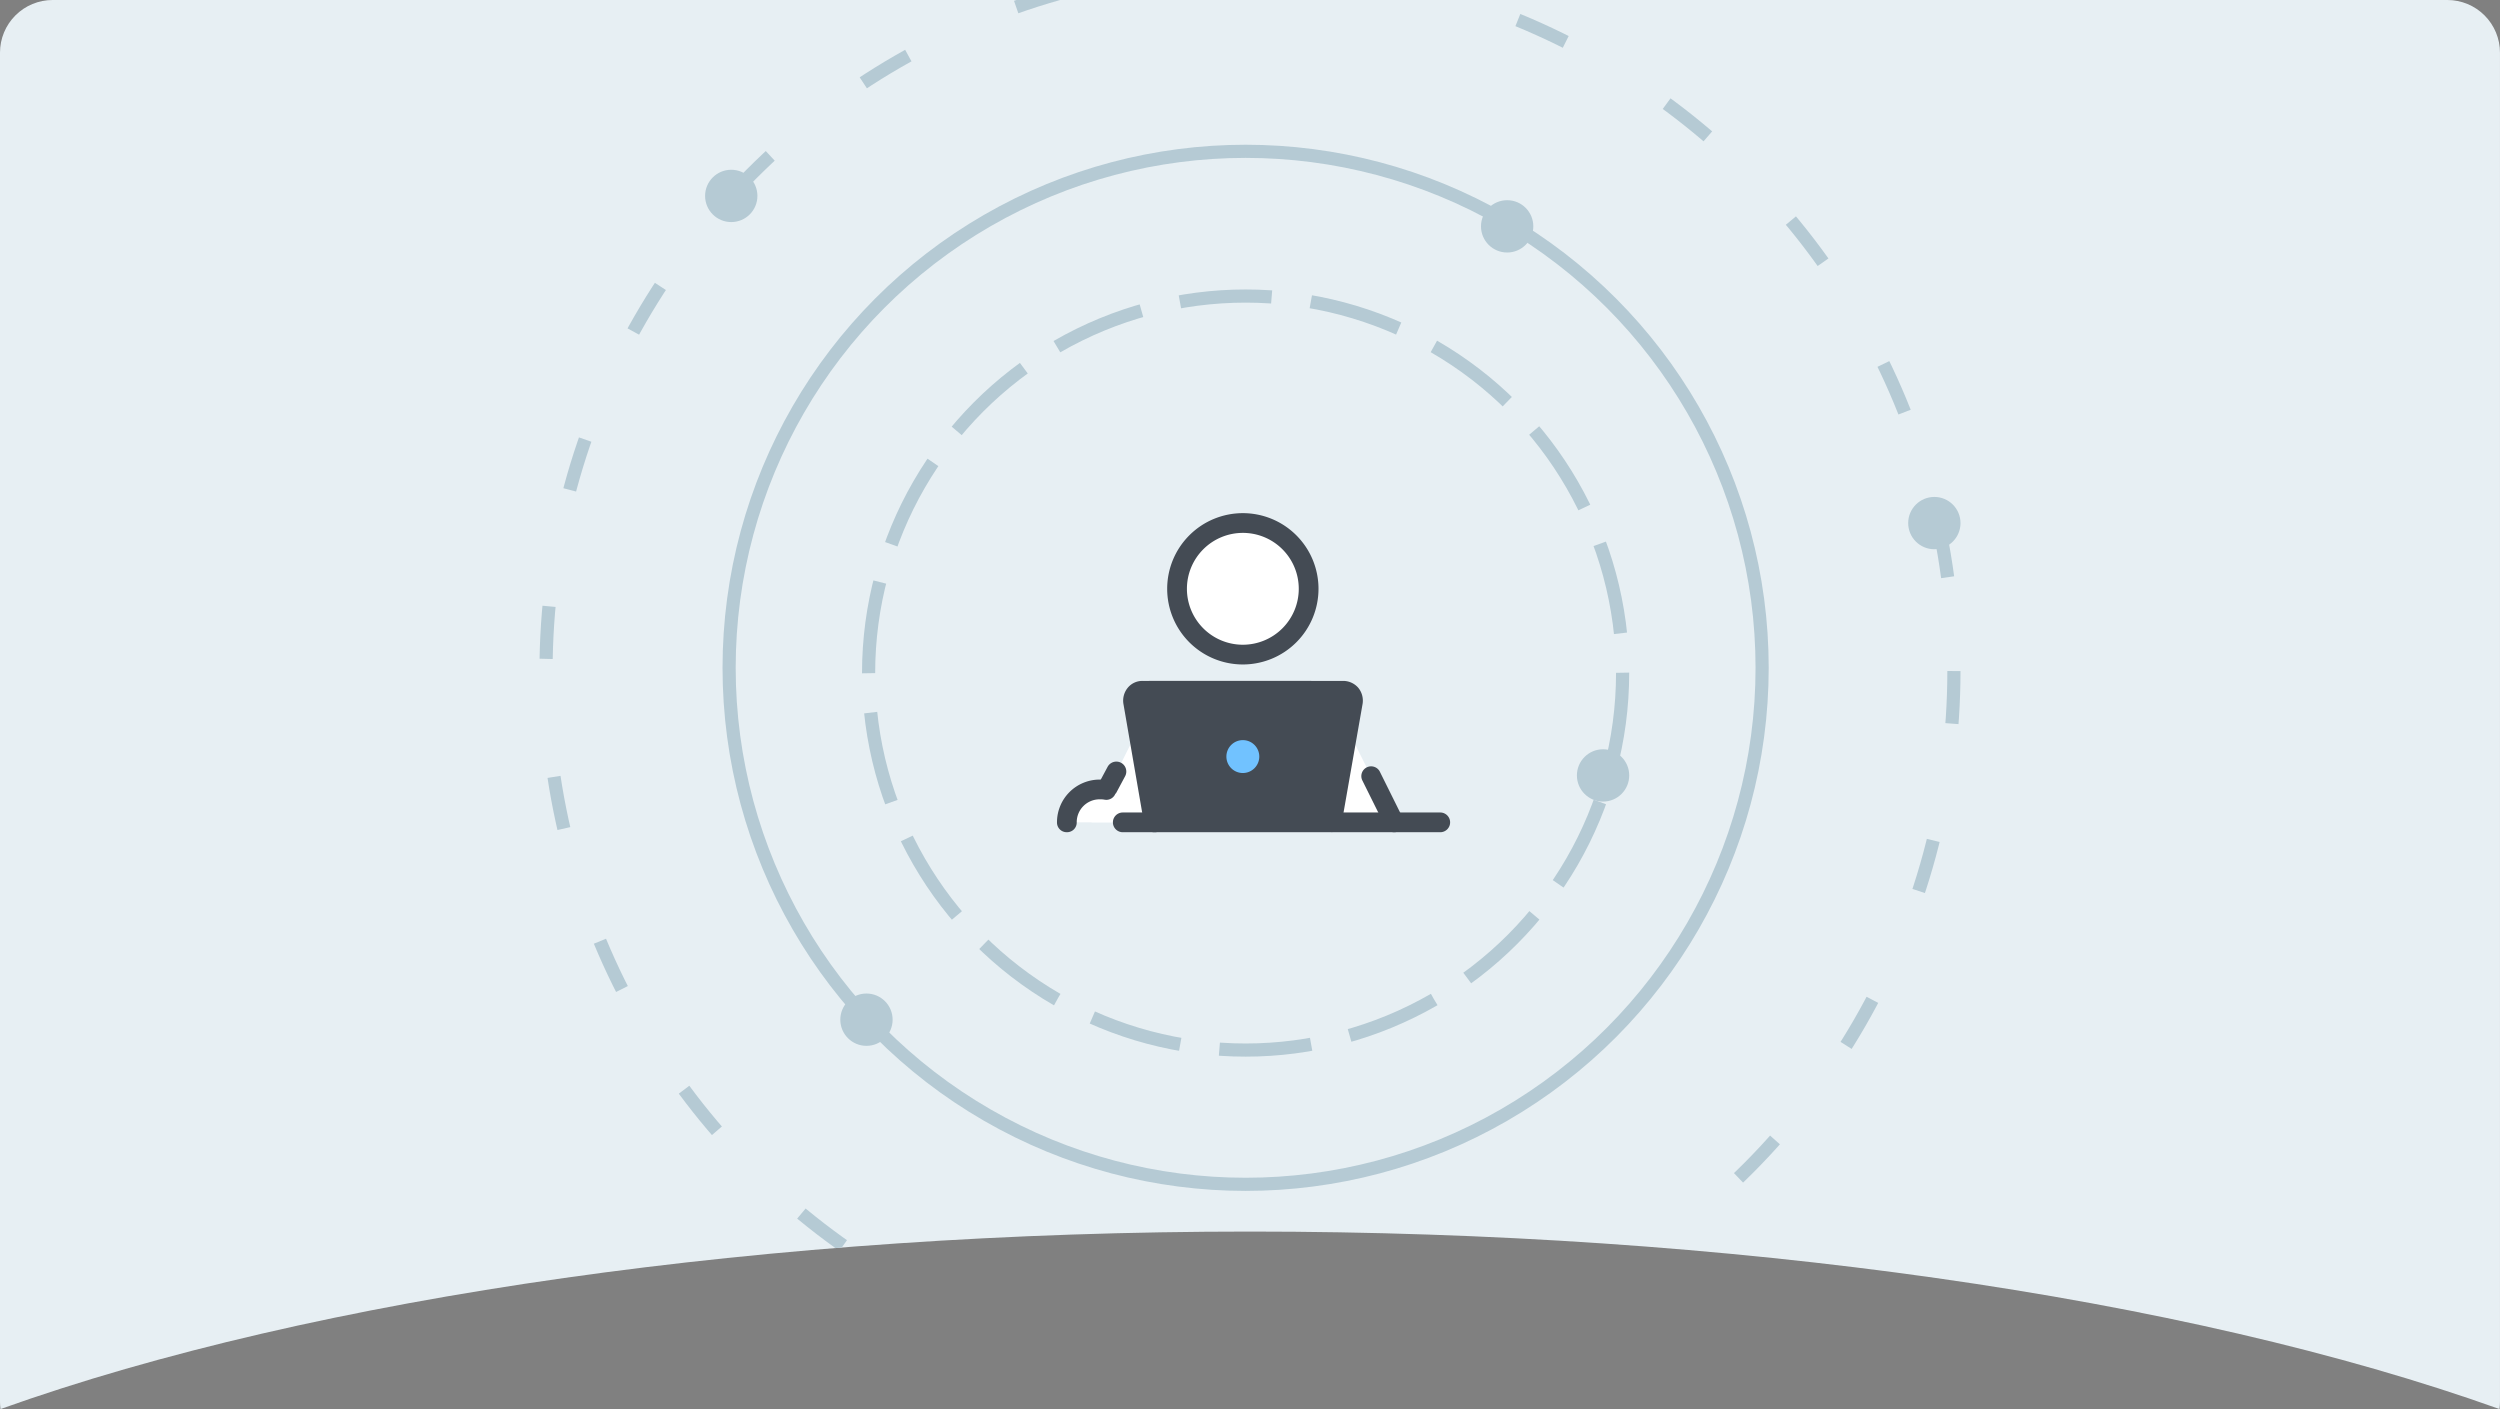 <svg xmlns="http://www.w3.org/2000/svg" xmlns:xlink="http://www.w3.org/1999/xlink" width="190.002" height="107.089" viewBox="0 0 190.002 107.089">
  <rect x="0" y="0" width="190.002" height="107.089" fill="#808080" stroke="none"/>
  <defs>
    <clipPath id="clip-path">
      <path id="Subtraction_36" data-name="Subtraction 36" d="M.039,107.089h0A4.232,4.232,0,0,1,0,106.519V4A4,4,0,0,1,4,0H186a4,4,0,0,1,4,4V106.519a4.047,4.047,0,0,1-.04.569C165.985,98.515,131.373,93.6,95,93.6S24.02,98.515.04,107.088Z" transform="translate(573 995)" fill="#e7eff3"/>
    </clipPath>
  </defs>
  <g id="khadamati" transform="translate(-573 -995)" clip-path="url(#clip-path)">
    <g id="Group_2063" data-name="Group 2063" transform="translate(573 987.949)">
      <rect id="Rectangle_1656" data-name="Rectangle 1656" width="190.001" height="113.519" transform="translate(0 3.051)" fill="#e7eff3"/>
      <g id="Group_2067" data-name="Group 2067" transform="translate(-34.001 16.051)">
        <g id="LOGO" transform="translate(113 26)">
          <g id="Group_559" data-name="Group 559" transform="translate(0 0)">
            <path id="Path_2236" data-name="Path 2236" d="M0,32V0H32V32Z" fill="none"/>
            <g id="Group_558" data-name="Group 558" transform="translate(1.333 4)">
              <path id="Path_2237" data-name="Path 2237" d="M29.187,112.875h13l5,10h-23Z" transform="translate(-21.563 -99.375)" fill="#fff"/>
              <path id="Path_2238" data-name="Path 2238" d="M26.977,144.715a.574.574,0,0,1-.35-.1.745.745,0,0,1-.3-1.025l.75-1.4a.755.755,0,0,1,1.325.725l-.75,1.4A.788.788,0,0,1,26.977,144.715Z" transform="translate(-23.227 -122.915)" fill="#444b54"/>
              <path id="Path_2239" data-name="Path 2239" d="M19.109,155.687h-5a2.5,2.5,0,0,1,5,0Z" transform="translate(-13.359 -132.187)" fill="#fff"/>
              <path id="Path_2240" data-name="Path 2240" d="M10.828,120.343a.737.737,0,0,1-.75-.75,3.244,3.244,0,0,1,3.25-3.25,2.725,2.725,0,0,1,.65.075.74.74,0,0,1-.3,1.45,1.65,1.65,0,0,0-.35-.025,1.739,1.739,0,0,0-1.75,1.75.737.737,0,0,1-.75.75Zm18.475-10H17.153a.75.75,0,0,1,0-1.5H29.3a.737.737,0,0,1,.75.75A.752.752,0,0,1,29.3,110.343Z" transform="translate(-10.078 -96.094)" fill="#444b54"/>
              <path id="Path_2241" data-name="Path 2241" d="M64.125,44.344a5,5,0,1,0,5,5A5,5,0,0,0,64.125,44.344Z" transform="translate(-50 -43.594)" fill="#fff"/>
              <path id="Path_2242" data-name="Path 2242" d="M60.844,51.812a5.75,5.75,0,1,1,5.75-5.75A5.751,5.751,0,0,1,60.844,51.812Zm0-10a4.25,4.25,0,1,0,4.25,4.25A4.246,4.246,0,0,0,60.844,41.812Z" transform="translate(-46.719 -40.312)" fill="#444b54"/>
              <g id="Group_557" data-name="Group 557" transform="translate(4.25 12.75)">
                <path id="Path_2243" data-name="Path 2243" d="M42.674,122.875l-1.6-9.125a.756.756,0,0,1,.75-.875H57.049a.756.756,0,0,1,.75.875l-1.625,9.125Z" transform="translate(-39.549 -112.125)" fill="#444b54"/>
                <path id="Path_2244" data-name="Path 2244" d="M80.531,133.031a1.25,1.25,0,1,0,1.25,1.25A1.25,1.25,0,0,0,80.531,133.031Z" transform="translate(-70.656 -128.531)" fill="#71c2ff"/>
                <path id="Path_2245" data-name="Path 2245" d="M39.453,120.343a.771.771,0,0,1-.75-.625l-1.575-9.125a1.539,1.539,0,0,1,.325-1.225,1.435,1.435,0,0,1,1.15-.525H53.828a1.515,1.515,0,0,1,1.15.525,1.539,1.539,0,0,1,.325,1.225l-1.6,9.125a.75.75,0,0,1-1.475-.275l1.575-9.1H38.6l1.6,9.125a.76.76,0,0,1-.6.875h-.15Z" transform="translate(-36.328 -108.843)" fill="#444b54"/>
                <path id="Path_2246" data-name="Path 2246" d="M57.8,164.093H33.672a.75.75,0,0,1,0-1.5H57.8a.75.75,0,0,1,0,1.5Z" transform="translate(-32.922 -152.593)" fill="#444b54"/>
              </g>
              <path id="Path_2247" data-name="Path 2247" d="M136.883,148.679a.737.737,0,0,1-.675-.425l-1.75-3.525a.744.744,0,0,1,1.325-.675l1.75,3.525a.762.762,0,0,1-.325,1A.5.5,0,0,1,136.883,148.679Z" transform="translate(-111.258 -124.429)" fill="#444b54"/>
            </g>
          </g>
        </g>
        <g id="Group_2115" data-name="Group 2115" transform="translate(75 -12)">
          <g id="Group_535" data-name="Group 535">
            <g id="Ellipse_320" data-name="Ellipse 320" fill="none" stroke="#b5cad4" stroke-width="1" stroke-dasharray="4 9">
              <circle cx="54" cy="54" r="54" stroke="none"/>
              <circle cx="54" cy="54" r="53.5" fill="none"/>
            </g>
            <g id="Ellipse_319" data-name="Ellipse 319" transform="translate(13.914 14)" fill="none" stroke="#b5cad4" stroke-width="1">
              <circle cx="39.755" cy="39.755" r="39.755" stroke="none"/>
              <circle cx="39.755" cy="39.755" r="39.255" fill="none"/>
            </g>
            <g id="Ellipse_318" data-name="Ellipse 318" transform="translate(24.515 25)" fill="none" stroke="#b5cad4" stroke-width="1" stroke-dasharray="7 3">
              <circle cx="29.153" cy="29.153" r="29.153" stroke="none"/>
              <circle cx="29.153" cy="29.153" r="28.653" fill="none"/>
            </g>
          </g>
          <circle id="Ellipse_321" data-name="Ellipse 321" cx="1.988" cy="1.988" r="1.988" transform="translate(12.589 15.902)" fill="#b5cad4"/>
          <circle id="Ellipse_322" data-name="Ellipse 322" cx="1.988" cy="1.988" r="1.988" transform="translate(22.865 78.509)" fill="#b5cad4"/>
          <circle id="Ellipse_323" data-name="Ellipse 323" cx="1.988" cy="1.988" r="1.988" transform="translate(71.558 18.215)" fill="#b5cad4"/>
          <circle id="Ellipse_324" data-name="Ellipse 324" cx="1.988" cy="1.988" r="1.988" transform="translate(78.847 59.945)" fill="#b5cad4"/>
          <circle id="Ellipse_325" data-name="Ellipse 325" cx="1.988" cy="1.988" r="1.988" transform="translate(104.025 40.767)" fill="#b5cad4"/>
        </g>
      </g>
    </g>
  </g>
</svg>
